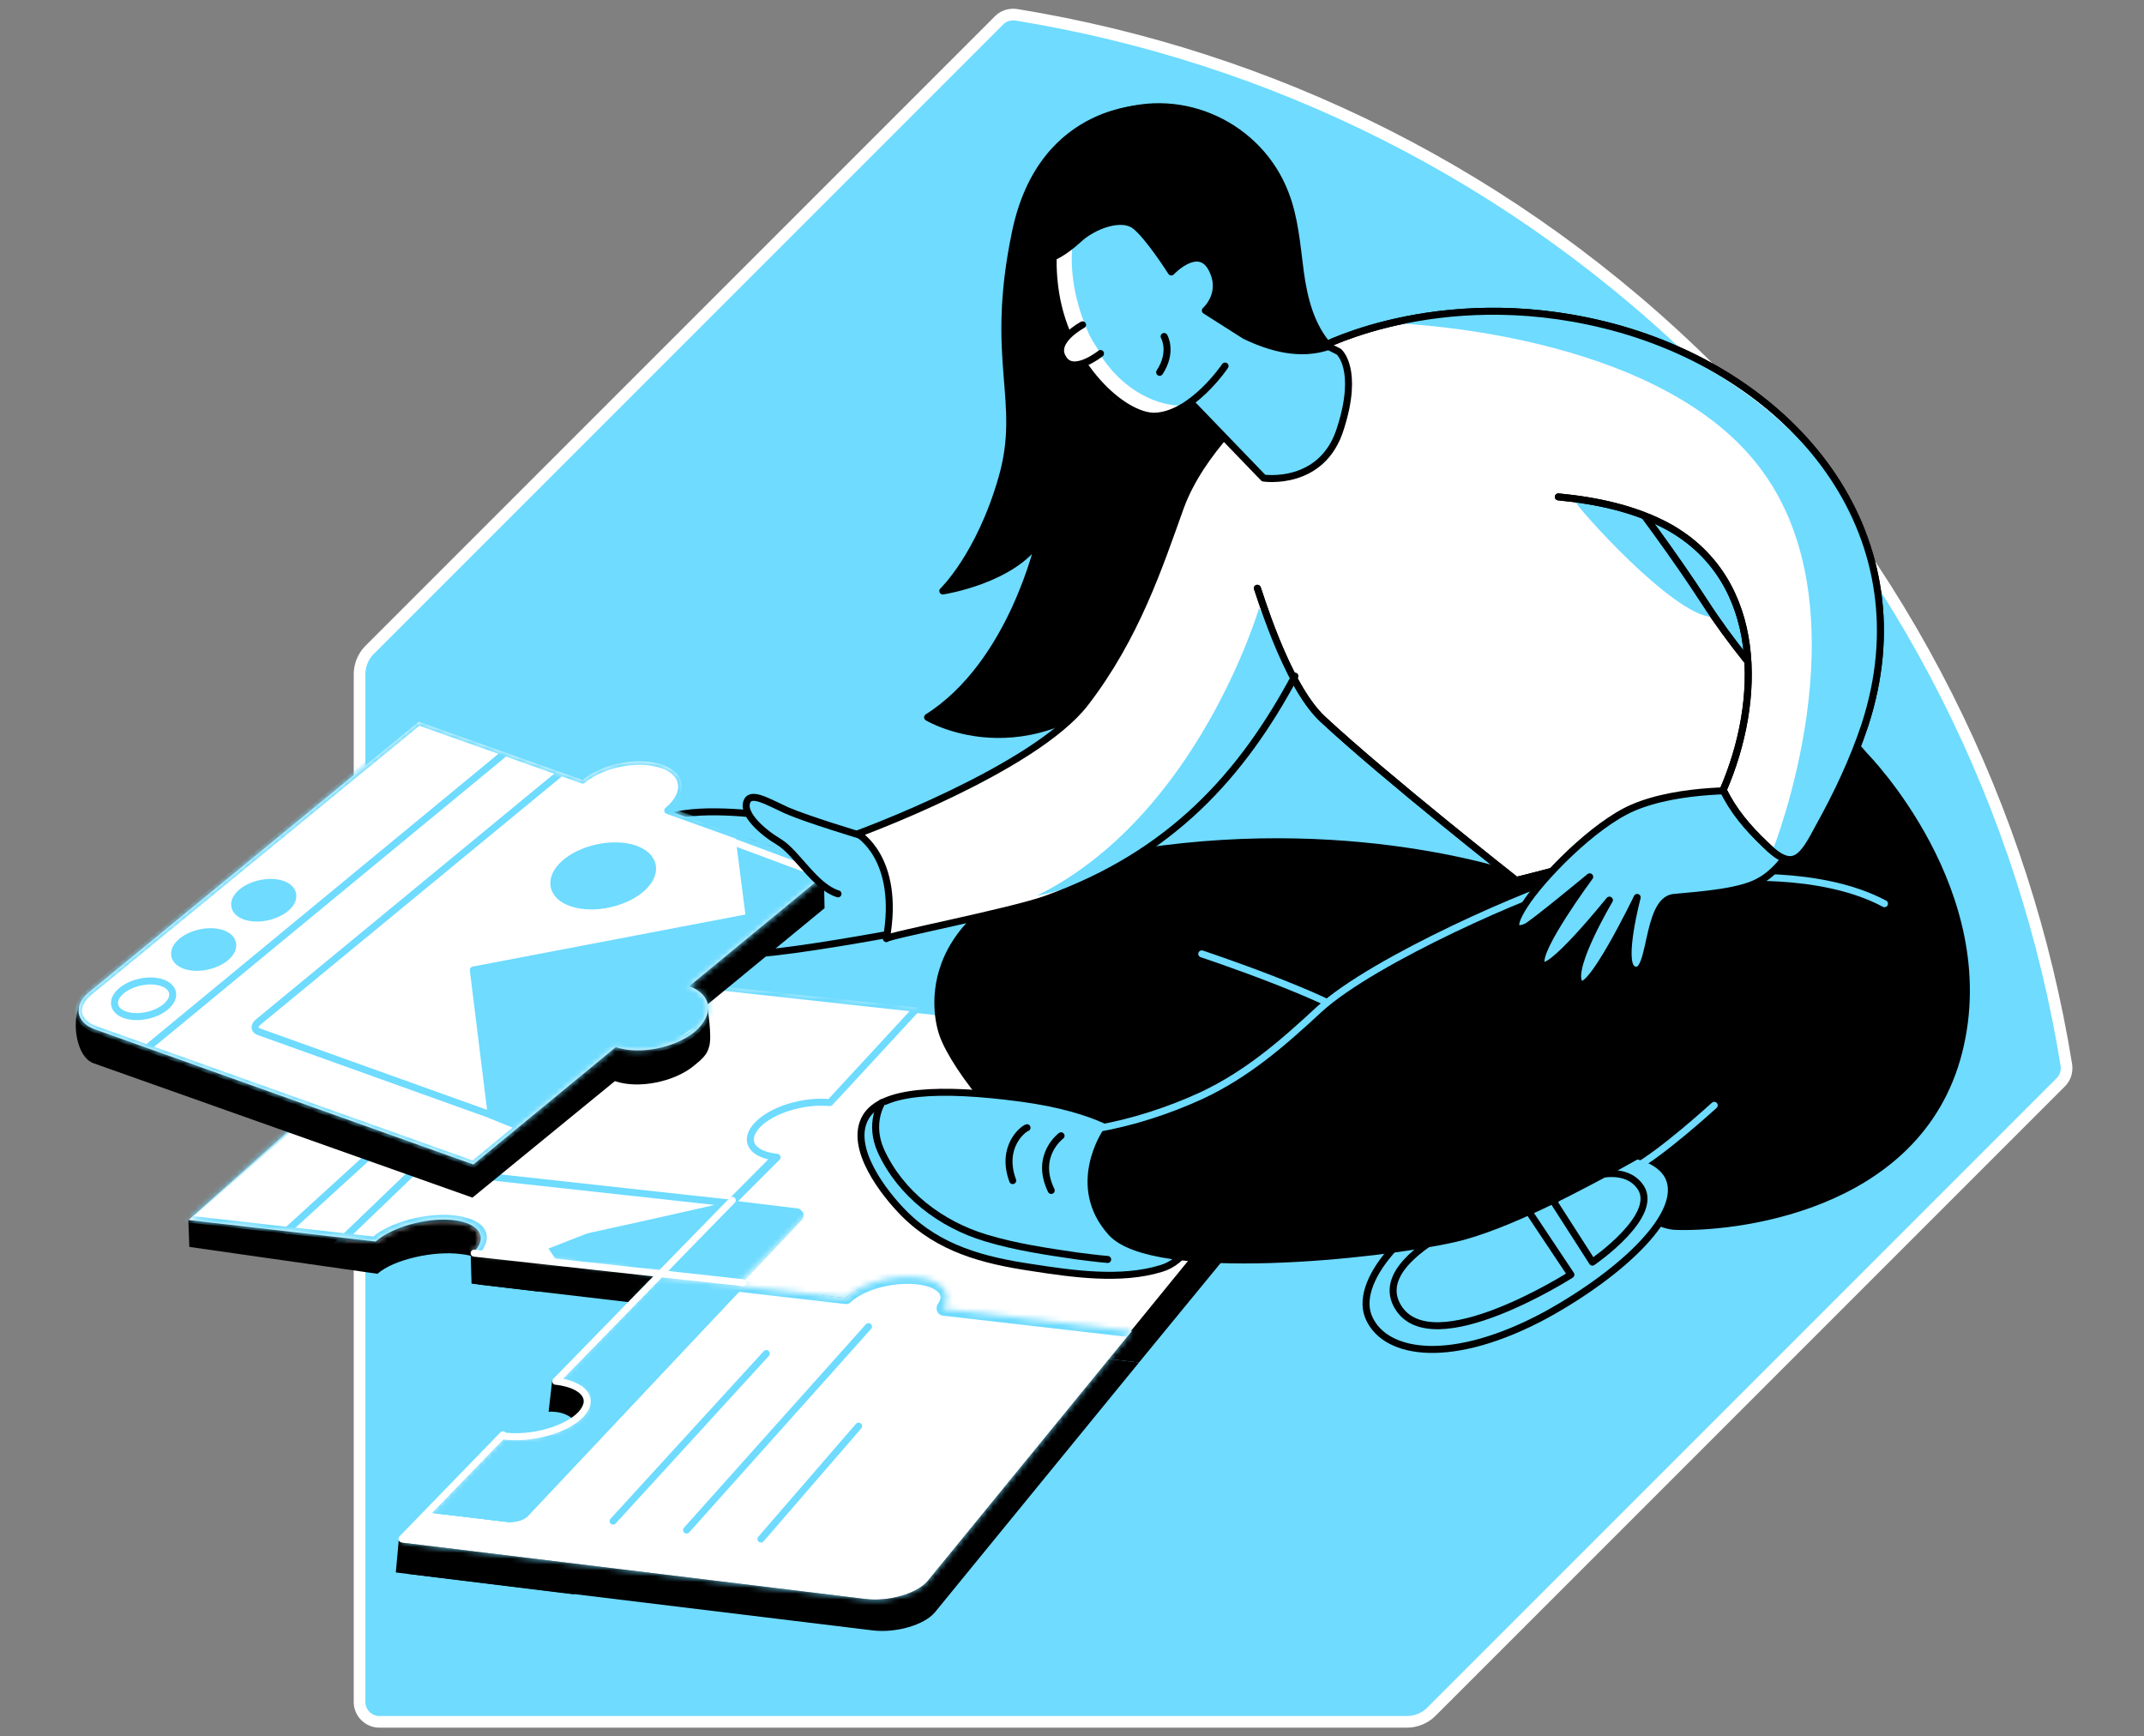 <svg width="368" height="298" viewBox="0 0 368 298" fill="none" xmlns="http://www.w3.org/2000/svg">
<rect x="0" y="0" width="368" height="298" fill="#808080" stroke="none"/>
<path d="M171.517 3.461L63.406 111.572C62.329 112.649 61.714 114.187 61.714 115.725V292.117C61.714 293.962 63.252 295.5 65.097 295.5H241.489C243.027 295.5 244.565 294.885 245.641 293.808L353.753 185.697C354.522 184.928 354.829 183.852 354.675 182.775C347.601 139.1 327.302 97.27 293.776 63.591C259.943 29.912 217.96 9.613 174.439 2.538C173.362 2.385 172.286 2.692 171.517 3.461Z" fill="#6EDBFF" stroke="white" stroke-width="2"/>
<path d="M320.072 129.719C320.072 129.719 343.14 153.095 336.219 180.469C329.299 207.842 296.697 210.918 287.316 210.457C277.781 209.842 226.57 169.857 226.57 169.857L264.555 148.02L315.92 124.952L320.072 129.719Z" fill="black" stroke="black" stroke-width="1.2" stroke-miterlimit="10" stroke-linecap="round" stroke-linejoin="round"/>
<path d="M286.394 201.998C289.316 208.15 278.704 218.3 265.325 225.681C249.331 234.293 237.951 232.602 235.029 226.297C232.107 220.145 240.873 209.842 254.714 203.229C268.555 196.616 283.318 195.847 286.394 201.998Z" fill="#6EDBFF" stroke="black" stroke-width="1.2" stroke-miterlimit="10" stroke-linecap="round" stroke-linejoin="round"/>
<path d="M266.71 206.304L273.323 216.608C273.323 216.608 285.472 208.304 281.32 203.383C277.936 199.23 269.632 202.306 266.71 206.304Z" fill="#6EDBFF" stroke="black" stroke-width="1.2" stroke-miterlimit="10" stroke-linecap="round" stroke-linejoin="round"/>
<path d="M269.629 218.761C269.629 218.761 245.792 233.986 239.949 224.297C234.105 214.609 261.017 205.843 261.017 205.843L269.629 218.761Z" fill="#6EDBFF" stroke="black" stroke-width="1.2" stroke-miterlimit="10" stroke-linecap="round" stroke-linejoin="round"/>
<path d="M80.782 215.07L80.936 220.299L92.528 221.675L80.782 215.07Z" fill="black"/>
<path d="M68.461 264.107L67.938 269.863L98.775 273.662L76.476 265.358L68.461 264.107Z" fill="black"/>
<path d="M132.147 206.304C127.687 205.843 125.996 203.229 128.61 200.614C131.225 198 136.761 196.308 141.221 196.77H141.374L158.906 178.623L90.01 171.087C86.473 170.626 81.859 172.01 79.553 174.163L32.328 209.379L32.494 213.994L64.789 218.607C67.557 216.147 74.478 214.609 79.091 215.224C83.705 215.685 81.871 217.375 82.065 220.44L114.923 224.297L132.455 206.15C132.301 206.304 132.147 206.304 132.147 206.304Z" fill="black"/>
<path d="M227.648 186.312L158.752 178.776L141.221 196.923C136.761 196.462 131.225 198.153 128.764 200.768C126.303 203.382 127.687 205.843 132.147 206.304L114.616 224.451L146.757 228.142C149.371 225.681 154.6 224.297 159.06 224.758C163.52 225.22 165.365 227.526 163.52 230.141L195.498 233.832L230.724 190.925C232.569 188.772 231.031 186.773 227.648 186.312Z" fill="black"/>
<path d="M163.364 230.141C165.209 227.68 163.364 225.22 159.058 224.758C154.598 224.297 149.215 225.835 146.755 228.295L114.613 224.605L97.082 242.751H97.236C102.003 243.366 103.848 245.827 101.388 248.441C98.927 251.056 92.93 252.747 88.162 252.132H88.009L70.169 270.125L149.83 279.814C153.829 280.275 158.596 278.891 160.442 276.738L195.505 233.832L163.364 230.141Z" fill="black"/>
<path d="M130.762 200.614C126.302 200.153 124.611 197.539 127.225 194.924C129.839 192.31 135.376 190.618 139.836 191.08H139.989L157.521 172.933L88.625 165.551C85.088 165.09 80.474 166.474 78.168 168.627L32.339 209.38L64.481 213.071C67.249 210.61 73.093 208.919 77.706 209.38C82.32 209.842 83.858 212.456 81.243 214.916L113.384 218.607L130.916 200.768C130.762 200.768 130.762 200.614 130.762 200.614Z" fill="white"/>
<path d="M226.108 180.776L157.212 173.241L139.68 190.341C135.22 189.879 128.473 192.429 126.012 195.043C123.552 197.657 126.147 200.307 130.607 200.768L113.075 219.425L145.216 222.773C147.831 220.313 153.059 218.859 157.519 219.32C161.825 219.781 163.436 222.252 161.591 224.866L194.03 228.529L229.183 185.39C231.029 183.237 229.645 181.084 226.108 180.776Z" fill="white"/>
<path d="M161.827 224.605C163.672 222.144 161.827 219.683 157.521 219.222C153.061 218.761 147.679 220.299 145.218 222.759L113.077 219.068L95.545 237.215H95.699C100.466 237.83 102.312 240.291 99.851 242.905C97.391 245.519 91.393 247.211 86.626 246.596H86.472L68.94 264.743L148.601 274.431C152.6 274.892 157.367 273.508 159.213 271.355L194.276 228.449L161.827 224.605Z" fill="white"/>
<mask id="mask0" mask-type="alpha" maskUnits="userSpaceOnUse" x="32" y="165" width="132" height="56">
<path d="M133.903 200.614C133.863 199.752 137.376 200.273 139.991 197.659C142.605 195.045 135.377 190.618 139.837 191.08H142.084L163.163 173.068L88.626 165.551C85.089 165.09 80.476 166.474 78.169 168.627L32.341 209.38L64.482 213.071C67.25 210.61 73.094 208.919 77.708 209.38C82.321 209.842 83.859 212.456 81.245 214.916L113.386 218.607L126.538 220.681L139.991 207.077L133.01 200.768C132.856 200.768 133.903 200.614 133.903 200.614Z" fill="white"/>
</mask>
<g mask="url(#mask0)">
<path d="M49.254 211.226L98.158 166.628" stroke="#6EDBFF" stroke-width="1.2" stroke-miterlimit="10" stroke-linecap="round" stroke-linejoin="round"/>
<path d="M226.108 180.776L157.212 173.241L142.449 189.234C137.989 188.773 132.453 190.465 129.992 193.079C127.532 195.693 128.916 198.154 133.375 198.615L113.076 218.915L145.217 222.606C147.831 220.145 153.06 218.761 157.52 219.222C161.826 219.684 163.825 221.991 161.98 224.605L194.121 228.296L229.184 185.39C231.029 183.237 229.645 181.084 226.108 180.776Z" stroke="#6EDBFF" stroke-width="1.2" stroke-miterlimit="10" stroke-linecap="round" stroke-linejoin="round"/>
<path d="M78.628 218.915C82.626 219.376 84.164 221.529 81.857 223.836C79.55 226.143 74.475 227.527 70.323 227.065C66.171 226.604 64.787 224.451 67.094 222.144C69.4 219.838 74.629 218.453 78.628 218.915Z" stroke="black" stroke-width="1.2" stroke-miterlimit="10" stroke-linecap="round" stroke-linejoin="round"/>
<path d="M68.783 257.822L55.865 239.676L127.221 219.53" stroke="black" stroke-width="1.2" stroke-miterlimit="10" stroke-linecap="round" stroke-linejoin="round"/>
<path d="M117.841 222.605L101.847 226.911L93.235 213.993L120.455 205.996L136.91 207.996L127.222 219.53" fill="#6EDBFF"/>
<path d="M117.841 222.605L101.847 226.911L93.235 213.993L120.455 205.996L136.91 207.996L127.222 219.53" stroke="#6EDBFF" stroke-width="1.2" stroke-miterlimit="10" stroke-linecap="round" stroke-linejoin="round"/>
<path d="M137.066 209.073L89.854 259.207C89.392 259.822 88.008 260.13 86.932 259.976L20.189 251.979C19.112 251.825 18.805 251.364 19.266 250.749L70.477 201.537C71.092 200.922 72.322 200.614 73.245 200.768L135.989 207.996C137.22 207.996 137.681 208.458 137.066 209.073Z" stroke="#6EDBFF" stroke-width="1.2" stroke-miterlimit="10" stroke-linecap="round" stroke-linejoin="round"/>
<path d="M137.066 209.073L89.854 259.207C89.392 259.822 88.008 260.13 86.932 259.976L20.189 251.979C19.112 251.825 18.805 251.364 19.266 250.749L71.861 201.691C72.476 201.076 73.706 200.768 74.629 200.922L136.143 207.996C137.22 207.996 137.681 208.458 137.066 209.073Z" fill="#6EDBFF" stroke="#6EDBFF" stroke-width="1.2" stroke-miterlimit="10" stroke-linecap="round" stroke-linejoin="round"/>
<path d="M78.628 218.916C82.626 219.377 84.164 221.53 81.857 223.837C79.55 226.143 74.475 227.528 70.323 227.066C66.171 226.605 64.787 224.452 67.094 222.145C69.4 219.838 74.629 218.454 78.628 218.916Z" stroke="black" stroke-width="1.2" stroke-miterlimit="10" stroke-linecap="round" stroke-linejoin="round"/>
<path d="M68.783 257.823L55.865 239.676L127.221 219.53" stroke="#6EDBFF" stroke-width="1.2" stroke-miterlimit="10" stroke-linecap="round" stroke-linejoin="round"/>
<path d="M132.914 198.769L113.076 218.761L145.217 222.452C147.831 219.992 153.06 218.608 157.52 219.069C161.826 219.53 163.825 221.837 161.979 224.451L194.121 228.142L229.184 185.236C231.029 183.083 229.491 180.93 226.108 180.622L157.212 173.087" stroke="#6EDBFF" stroke-width="1.2" stroke-miterlimit="10" stroke-linecap="round" stroke-linejoin="round"/>
<path d="M93.574 213.879L96.19 219.111L89.855 259.206C89.393 259.822 88.009 260.129 86.933 259.975L20.19 251.979C19.113 251.825 18.806 251.363 19.267 250.748L71.076 200.922C71.691 200.307 73.707 200.768 74.63 200.922L126.013 206.554C127.089 206.554 93.574 213.879 93.574 213.879Z" fill="white" stroke="#6EDBFF" stroke-width="1.2" stroke-miterlimit="10" stroke-linecap="round" stroke-linejoin="round"/>
<path d="M78.629 218.915C82.627 219.376 84.165 221.529 81.858 223.836C79.551 226.143 74.476 227.527 70.324 227.065C66.172 226.604 64.788 224.451 67.095 222.144C69.401 219.838 74.63 218.453 78.629 218.915Z" stroke="black" stroke-width="1.2" stroke-miterlimit="10" stroke-linecap="round" stroke-linejoin="round"/>
<path d="M101.848 226.911L93.236 213.993L110.838 207.077" stroke="white" stroke-width="1.2" stroke-miterlimit="10" stroke-linecap="round" stroke-linejoin="round"/>
<path d="M157.521 173.087L88.625 165.551C85.088 165.09 80.475 166.474 78.168 168.627L31.835 209.17L64.275 212.832C67.043 210.372 73.093 208.708 77.707 209.17C82.32 209.631 84.68 211.786 81.489 215.239L113.385 218.607" stroke="#6EDBFF" stroke-width="1.2" stroke-miterlimit="10" stroke-linecap="round" stroke-linejoin="round"/>
<path d="M161.825 224.605C163.671 222.144 161.825 219.684 157.519 219.222C153.06 218.761 147.677 220.299 145.217 222.759L113.075 219.068L95.544 237.215H95.698C100.465 237.83 102.31 240.291 99.85 242.905C97.389 245.52 91.392 247.211 86.624 246.596H86.471L68.939 264.743L148.6 274.431C152.598 274.893 157.366 273.509 159.211 271.356L194.274 228.449L161.825 224.605Z" stroke="#6EDBFF" stroke-width="1.2" stroke-miterlimit="10" stroke-linecap="round" stroke-linejoin="round"/>
</g>
<mask id="mask1" mask-type="alpha" maskUnits="userSpaceOnUse" x="68" y="219" width="127" height="56">
<path d="M161.827 224.605C163.673 222.144 161.827 219.683 157.521 219.222C153.062 218.761 147.679 220.299 145.219 222.759L113.077 219.068L95.546 237.215H95.7C100.467 237.83 102.312 240.291 99.852 242.905C97.391 245.519 91.394 247.211 86.626 246.596H86.472L68.941 264.743L148.602 274.431C152.6 274.892 157.368 273.508 159.213 271.355L194.276 228.449L161.827 224.605Z" fill="white"/>
</mask>
<g mask="url(#mask1)">
<path d="M128.573 196.962C129.181 197.981 130.431 198.678 132.114 199.028L112.651 218.491C112.489 218.653 112.433 218.895 112.509 219.112C112.585 219.33 112.778 219.485 113.007 219.511L145.148 223.202C145.324 223.222 145.499 223.164 145.628 223.043C146.84 221.902 148.701 220.977 150.834 220.397C152.96 219.819 155.308 219.597 157.458 219.819C159.542 220.043 160.934 220.703 161.597 221.492C161.918 221.875 162.07 222.287 162.067 222.721C162.063 223.162 161.898 223.68 161.489 224.259C161.367 224.432 161.345 224.657 161.432 224.85C161.518 225.043 161.701 225.177 161.911 225.201L194.052 228.892C194.255 228.915 194.456 228.834 194.585 228.675L229.644 185.775C230.68 184.562 230.912 183.193 230.165 182.061C229.464 180.996 228.016 180.341 226.167 180.179L157.277 172.644C157.088 172.623 156.9 172.694 156.771 172.834L142.209 188.61C139.966 188.426 137.508 188.749 135.294 189.43C132.989 190.139 130.883 191.257 129.555 192.668C128.237 194.068 127.78 195.631 128.573 196.962Z" stroke="#6EDBFF" stroke-width="1.2" stroke-miterlimit="10" stroke-linecap="round" stroke-linejoin="round"/>
<path d="M105.234 261.052L131.531 232.294" stroke="#6EDBFF" stroke-width="1.2" stroke-miterlimit="10" stroke-linecap="round" stroke-linejoin="round"/>
<path d="M117.844 262.59L149.063 227.68" stroke="#6EDBFF" stroke-width="1.2" stroke-miterlimit="10" stroke-linecap="round" stroke-linejoin="round"/>
<path d="M130.61 264.128L147.372 244.751" stroke="#6EDBFF" stroke-width="1.2" stroke-miterlimit="10" stroke-linecap="round" stroke-linejoin="round"/>
<path d="M82.282 224.26C82.911 223.632 83.325 222.968 83.475 222.288C83.629 221.591 83.494 220.924 83.105 220.348C82.359 219.241 80.75 218.556 78.697 218.319C76.61 218.078 74.225 218.319 72.068 218.913C69.922 219.504 67.926 220.464 66.67 221.72C66.045 222.346 65.623 223.006 65.459 223.68C65.291 224.371 65.404 225.041 65.785 225.625C66.514 226.743 68.135 227.426 70.258 227.662C72.419 227.902 74.803 227.661 76.944 227.067C79.075 226.475 81.029 225.514 82.282 224.26Z" stroke="black" stroke-width="1.2" stroke-miterlimit="10" stroke-linecap="round" stroke-linejoin="round"/>
<mask id="path-37-outside-1" maskUnits="userSpaceOnUse" x="53.866" y="217.53" width="75" height="42" fill="black">
<rect fill="white" x="53.866" y="217.53" width="75" height="42"/>
<path d="M68.784 257.822L55.866 239.676L127.223 219.53"/>
</mask>
<path d="M67.807 258.518C68.191 259.058 68.94 259.184 69.48 258.8C70.02 258.416 70.146 257.666 69.762 257.126L67.807 258.518ZM55.866 239.676L55.54 238.521C55.164 238.627 54.864 238.909 54.734 239.277C54.605 239.645 54.662 240.054 54.889 240.372L55.866 239.676ZM127.549 220.685C128.187 220.505 128.558 219.842 128.378 219.204C128.198 218.566 127.534 218.195 126.897 218.375L127.549 220.685ZM69.762 257.126L56.844 238.98L54.889 240.372L67.807 258.518L69.762 257.126ZM56.192 240.831L127.549 220.685L126.897 218.375L55.54 238.521L56.192 240.831Z" fill="black" mask="url(#path-37-outside-1)"/>
<mask id="path-39-outside-2" maskUnits="userSpaceOnUse" x="91.236" y="203.996" width="47" height="25" fill="black">
<rect fill="white" x="91.236" y="203.996" width="47" height="25"/>
<path d="M117.842 222.605L101.848 226.911L93.236 213.993L120.456 205.996L136.911 207.996L127.223 219.53"/>
</mask>
<path d="M117.842 222.605L101.848 226.911L93.236 213.993L120.456 205.996L136.911 207.996L127.223 219.53" fill="#6EDBFF"/>
<path d="M118.154 223.764C118.794 223.592 119.173 222.933 119.001 222.293C118.828 221.653 118.17 221.274 117.53 221.447L118.154 223.764ZM101.848 226.911L100.85 227.577C101.136 228.005 101.663 228.204 102.16 228.07L101.848 226.911ZM93.236 213.993L92.898 212.842C92.532 212.95 92.239 213.225 92.109 213.583C91.978 213.942 92.026 214.341 92.238 214.659L93.236 213.993ZM120.456 205.996L120.601 204.805C120.439 204.786 120.275 204.799 120.118 204.845L120.456 205.996ZM136.911 207.996L137.83 208.768C138.114 208.43 138.189 207.965 138.028 207.555C137.866 207.146 137.493 206.858 137.056 206.804L136.911 207.996ZM126.304 218.758C125.878 219.265 125.944 220.022 126.451 220.448C126.959 220.875 127.716 220.809 128.142 220.301L126.304 218.758ZM117.53 221.447L101.536 225.753L102.16 228.07L118.154 223.764L117.53 221.447ZM102.847 226.246L94.235 213.328L92.238 214.659L100.85 227.577L102.847 226.246ZM93.575 215.145L120.795 207.148L120.118 204.845L92.898 212.842L93.575 215.145ZM120.312 207.188L136.767 209.187L137.056 206.804L120.601 204.805L120.312 207.188ZM135.993 207.224L126.304 218.758L128.142 220.301L137.83 208.768L135.993 207.224Z" fill="#6EDBFF" mask="url(#path-39-outside-2)"/>
<path d="M20.105 252.573L20.105 252.573L20.119 252.575L86.855 260.571C87.474 260.658 88.164 260.613 88.77 260.462C89.34 260.319 89.953 260.052 90.312 259.597L137.498 209.49C137.692 209.295 137.867 209.048 137.921 208.754C137.984 208.418 137.872 208.106 137.645 207.88C137.443 207.677 137.173 207.563 136.913 207.497C136.654 207.43 136.354 207.398 136.026 207.396L73.329 200.174C72.773 200.084 72.154 200.133 71.591 200.285C71.028 200.436 70.463 200.706 70.058 201.108L18.851 250.316C18.828 250.338 18.807 250.363 18.787 250.389C18.636 250.591 18.51 250.828 18.472 251.092C18.43 251.375 18.495 251.653 18.667 251.89C18.974 252.312 19.541 252.492 20.105 252.573Z" stroke="#6EDBFF" stroke-width="1.2" stroke-miterlimit="10" stroke-linecap="round" stroke-linejoin="round"/>
<mask id="path-42-outside-3" maskUnits="userSpaceOnUse" x="30.338" y="163.463" width="129" height="57" fill="black">
<rect fill="white" x="30.338" y="163.463" width="129" height="57"/>
<path d="M157.519 173.087L88.623 165.551C85.086 165.09 80.473 166.474 78.166 168.627L32.338 209.38L64.479 213.071C67.247 210.61 73.091 208.919 77.705 209.38C82.318 209.842 83.856 212.456 81.242 214.916L113.383 218.607"/>
</mask>
<path d="M157.389 174.28C158.048 174.352 158.64 173.876 158.712 173.217C158.784 172.558 158.309 171.966 157.65 171.894L157.389 174.28ZM88.623 165.551L88.468 166.741C88.477 166.742 88.485 166.743 88.493 166.744L88.623 165.551ZM78.166 168.627L78.963 169.524C78.971 169.517 78.978 169.511 78.985 169.504L78.166 168.627ZM32.338 209.38L31.541 208.483C31.187 208.798 31.051 209.291 31.194 209.742C31.336 210.193 31.731 210.518 32.201 210.572L32.338 209.38ZM64.479 213.071L64.342 214.263C64.681 214.302 65.021 214.195 65.276 213.968L64.479 213.071ZM81.242 214.916L80.419 214.043C80.079 214.363 79.956 214.851 80.103 215.294C80.25 215.738 80.641 216.055 81.105 216.109L81.242 214.916ZM113.246 219.799C113.904 219.875 114.499 219.403 114.575 218.744C114.651 218.086 114.178 217.491 113.52 217.415L113.246 219.799ZM157.65 171.894L88.754 164.358L88.493 166.744L157.389 174.28L157.65 171.894ZM88.779 164.361C86.809 164.104 84.6 164.364 82.593 164.958C80.593 165.55 78.678 166.508 77.347 167.75L78.985 169.504C79.961 168.593 81.506 167.783 83.274 167.259C85.034 166.738 86.901 166.537 88.468 166.741L88.779 164.361ZM77.369 167.73L31.541 208.483L33.135 210.277L78.963 169.524L77.369 167.73ZM32.201 210.572L64.342 214.263L64.616 211.879L32.475 208.188L32.201 210.572ZM65.276 213.968C66.477 212.901 68.442 211.929 70.726 211.285C72.995 210.644 75.457 210.361 77.585 210.574L77.824 208.186C75.339 207.938 72.572 208.27 70.074 208.975C67.59 209.676 65.249 210.781 63.682 212.174L65.276 213.968ZM77.585 210.574C79.766 210.792 80.829 211.492 81.165 212.033C81.309 212.264 81.349 212.5 81.277 212.784C81.198 213.097 80.962 213.532 80.419 214.043L82.064 215.79C82.829 215.07 83.381 214.256 83.604 213.373C83.835 212.46 83.693 211.552 83.202 210.764C82.27 209.267 80.256 208.429 77.824 208.186L77.585 210.574ZM81.105 216.109L113.246 219.799L113.52 217.415L81.379 213.724L81.105 216.109Z" fill="#6EDBFF" mask="url(#path-42-outside-3)"/>
<path d="M20.104 252.573L20.104 252.573L20.117 252.575L86.854 260.571C87.473 260.658 88.163 260.613 88.769 260.462C89.339 260.319 89.952 260.052 90.311 259.597L137.497 209.49C137.692 209.293 137.862 209.051 137.921 208.765C137.986 208.443 137.895 208.136 137.685 207.902C137.495 207.692 137.238 207.571 136.993 207.501C136.75 207.432 136.474 207.399 136.179 207.396L74.712 200.328C74.157 200.238 73.537 200.287 72.974 200.439C72.413 200.59 71.849 200.858 71.445 201.259L18.857 250.31C18.831 250.334 18.807 250.36 18.786 250.389C18.634 250.591 18.509 250.828 18.471 251.092C18.43 251.375 18.494 251.654 18.666 251.89C18.973 252.312 19.54 252.492 20.104 252.573Z" fill="#6EDBFF" stroke="#6EDBFF" stroke-width="1.2" stroke-miterlimit="10" stroke-linecap="round" stroke-linejoin="round"/>
<path d="M82.281 224.261C82.91 223.632 83.324 222.968 83.474 222.289C83.628 221.592 83.493 220.925 83.104 220.349C82.359 219.242 80.749 218.556 78.696 218.319C76.609 218.079 74.224 218.32 72.067 218.914C69.921 219.505 67.925 220.465 66.669 221.721C66.044 222.347 65.622 223.007 65.458 223.68C65.29 224.372 65.403 225.042 65.784 225.625C66.513 226.744 68.134 227.427 70.257 227.663C72.418 227.903 74.802 227.662 76.943 227.068C79.074 226.476 81.028 225.515 82.281 224.261Z" stroke="black" stroke-width="1.2" stroke-miterlimit="10" stroke-linecap="round" stroke-linejoin="round"/>
<mask id="path-46-outside-4" maskUnits="userSpaceOnUse" x="53.865" y="217.53" width="75" height="42" fill="black">
<rect fill="white" x="53.865" y="217.53" width="75" height="42"/>
<path d="M68.783 257.823L55.865 239.676L127.221 219.53"/>
</mask>
<path d="M67.805 258.519C68.189 259.059 68.939 259.185 69.479 258.801C70.019 258.416 70.145 257.667 69.76 257.127L67.805 258.519ZM55.865 239.676L55.539 238.522C55.163 238.628 54.862 238.91 54.733 239.278C54.603 239.646 54.661 240.054 54.887 240.372L55.865 239.676ZM127.547 220.685C128.185 220.505 128.556 219.842 128.376 219.204C128.196 218.567 127.533 218.196 126.895 218.376L127.547 220.685ZM69.76 257.127L56.842 238.98L54.887 240.372L67.805 258.519L69.76 257.127ZM56.191 240.831L127.547 220.685L126.895 218.376L55.539 238.522L56.191 240.831Z" fill="#6EDBFF" mask="url(#path-46-outside-4)"/>
<mask id="path-48-outside-5" maskUnits="userSpaceOnUse" x="91.235" y="203.997" width="31" height="25" fill="black">
<rect fill="white" x="91.235" y="203.997" width="31" height="25"/>
<path d="M101.847 226.912L93.235 213.994L120.455 205.997"/>
</mask>
<path d="M100.849 227.578C101.217 228.129 101.962 228.278 102.513 227.91C103.064 227.543 103.213 226.798 102.846 226.246L100.849 227.578ZM93.235 213.994L92.897 212.843C92.531 212.95 92.238 213.225 92.108 213.584C91.977 213.943 92.025 214.342 92.237 214.66L93.235 213.994ZM120.794 207.148C121.43 206.962 121.794 206.295 121.607 205.659C121.42 205.023 120.753 204.659 120.117 204.846L120.794 207.148ZM102.846 226.246L94.234 213.328L92.237 214.66L100.849 227.578L102.846 226.246ZM93.574 215.145L120.794 207.148L120.117 204.846L92.897 212.843L93.574 215.145Z" fill="black" mask="url(#path-48-outside-5)"/>
<mask id="path-50-outside-6" maskUnits="userSpaceOnUse" x="111.076" y="171.087" width="121" height="59" fill="black">
<rect fill="white" x="111.076" y="171.087" width="121" height="59"/>
<path d="M132.914 198.769L113.076 218.761L145.217 222.452C147.831 219.992 153.06 218.608 157.52 219.069C161.826 219.53 163.825 221.837 161.979 224.451L194.121 228.142L229.184 185.236C231.029 183.083 229.491 180.93 226.108 180.622L157.212 173.087"/>
</mask>
<path d="M133.766 199.614C134.233 199.144 134.23 198.384 133.759 197.917C133.289 197.451 132.529 197.453 132.062 197.924L133.766 199.614ZM113.076 218.761L112.224 217.916C111.9 218.242 111.791 218.725 111.943 219.159C112.096 219.592 112.482 219.901 112.939 219.953L113.076 218.761ZM145.217 222.452L145.08 223.644C145.431 223.685 145.782 223.568 146.039 223.326L145.217 222.452ZM157.52 219.069L157.648 217.876L157.643 217.875L157.52 219.069ZM161.979 224.451L160.999 223.759C160.755 224.106 160.711 224.555 160.884 224.942C161.057 225.328 161.422 225.595 161.843 225.644L161.979 224.451ZM194.121 228.142L193.984 229.334C194.39 229.381 194.791 229.218 195.05 228.902L194.121 228.142ZM229.184 185.236L228.273 184.455C228.267 184.462 228.261 184.469 228.255 184.477L229.184 185.236ZM226.108 180.622L225.978 181.815C225.985 181.816 225.992 181.817 225.999 181.818L226.108 180.622ZM157.343 171.894C156.684 171.822 156.091 172.298 156.019 172.957C155.947 173.615 156.423 174.208 157.082 174.28L157.343 171.894ZM132.062 197.924L112.224 217.916L113.927 219.607L133.766 199.614L132.062 197.924ZM112.939 219.953L145.08 223.644L145.354 221.26L113.213 217.569L112.939 219.953ZM146.039 223.326C147.156 222.275 148.916 221.387 150.991 220.823C153.052 220.262 155.326 220.048 157.396 220.263L157.643 217.875C155.254 217.628 152.683 217.876 150.361 218.507C148.053 219.134 145.892 220.169 144.394 221.578L146.039 223.326ZM157.392 220.262C159.409 220.478 160.619 221.107 161.138 221.725C161.377 222.009 161.469 222.286 161.467 222.563C161.464 222.853 161.356 223.254 160.999 223.759L162.96 225.143C163.526 224.341 163.859 223.474 163.867 222.582C163.874 221.677 163.543 220.857 162.975 220.181C161.879 218.876 159.936 218.121 157.648 217.876L157.392 220.262ZM161.843 225.644L193.984 229.334L194.258 226.95L162.116 223.259L161.843 225.644ZM195.05 228.902L230.113 185.995L228.255 184.477L193.191 227.383L195.05 228.902ZM230.095 186.017C230.671 185.344 231.051 184.593 231.149 183.796C231.248 182.984 231.043 182.213 230.598 181.561C229.738 180.299 228.09 179.598 226.217 179.427L225.999 181.818C227.509 181.955 228.322 182.484 228.615 182.913C228.747 183.107 228.792 183.297 228.766 183.504C228.739 183.726 228.619 184.051 228.273 184.455L230.095 186.017ZM226.239 179.43L157.343 171.894L157.082 174.28L225.978 181.815L226.239 179.43Z" fill="#6EDBFF" mask="url(#path-50-outside-6)"/>
<path d="M20.104 252.573L20.104 252.573L20.117 252.575L86.854 260.571C87.473 260.658 88.163 260.613 88.769 260.462C89.339 260.319 89.952 260.052 90.311 259.597L137.497 209.49C137.692 209.293 137.862 209.051 137.921 208.765C137.986 208.443 137.895 208.136 137.685 207.903C137.495 207.692 137.238 207.571 136.993 207.501C136.75 207.432 136.474 207.399 136.179 207.397L74.712 200.328C74.157 200.238 73.537 200.287 72.974 200.439C72.413 200.59 71.849 200.858 71.445 201.259L18.857 250.31C18.831 250.334 18.807 250.36 18.786 250.389C18.634 250.591 18.509 250.828 18.471 251.093C18.43 251.375 18.494 251.654 18.666 251.89C18.973 252.312 19.54 252.492 20.104 252.573Z" fill="#6EDBFF" stroke="#6EDBFF" stroke-width="1.2" stroke-miterlimit="10" stroke-linecap="round" stroke-linejoin="round"/>
<path d="M82.281 224.261C82.91 223.633 83.324 222.968 83.474 222.289C83.628 221.592 83.493 220.925 83.104 220.349C82.359 219.242 80.749 218.556 78.696 218.32C76.609 218.079 74.224 218.32 72.067 218.914C69.921 219.505 67.925 220.465 66.669 221.721C66.044 222.347 65.622 223.007 65.458 223.681C65.29 224.372 65.403 225.042 65.784 225.626C66.513 226.744 68.134 227.427 70.257 227.663C72.418 227.903 74.802 227.662 76.943 227.068C79.074 226.476 81.028 225.515 82.281 224.261Z" stroke="black" stroke-width="1.2" stroke-miterlimit="10" stroke-linecap="round" stroke-linejoin="round"/>
<mask id="path-54-outside-7" maskUnits="userSpaceOnUse" x="91.235" y="203.997" width="31" height="25" fill="black">
<rect fill="white" x="91.235" y="203.997" width="31" height="25"/>
<path d="M101.847 226.912L93.235 213.994L120.455 205.997"/>
</mask>
<path d="M100.849 227.578C101.217 228.129 101.962 228.278 102.513 227.911C103.064 227.543 103.213 226.798 102.846 226.246L100.849 227.578ZM93.235 213.994L92.897 212.843C92.531 212.95 92.238 213.226 92.108 213.584C91.977 213.943 92.025 214.342 92.237 214.66L93.235 213.994ZM120.794 207.149C121.43 206.962 121.794 206.295 121.607 205.659C121.42 205.023 120.753 204.659 120.117 204.846L120.794 207.149ZM102.846 226.246L94.234 213.328L92.237 214.66L100.849 227.578L102.846 226.246ZM93.574 215.145L120.794 207.149L120.117 204.846L92.897 212.843L93.574 215.145Z" fill="black" mask="url(#path-54-outside-7)"/>
<path d="M95.543 237.816H95.658C97.968 238.12 99.401 238.853 100 239.667C100.286 240.055 100.387 240.466 100.316 240.904C100.243 241.359 99.973 241.898 99.412 242.495C98.287 243.69 96.291 244.726 93.939 245.385C91.601 246.039 88.991 246.297 86.7 246.002C86.675 245.998 86.649 245.997 86.623 245.997H86.469C86.307 245.997 86.151 246.063 86.038 246.18L68.507 264.327C68.348 264.49 68.296 264.729 68.373 264.944C68.449 265.159 68.64 265.312 68.865 265.339L148.526 275.028L148.53 275.028C150.617 275.269 152.889 275.028 154.879 274.451C156.854 273.878 158.635 272.95 159.666 271.747L159.666 271.747L159.675 271.736L194.738 228.83C194.876 228.66 194.912 228.428 194.83 228.225C194.748 228.022 194.561 227.88 194.344 227.854L162.814 224.119C163.011 223.689 163.121 223.25 163.135 222.811C163.16 222.073 162.914 221.385 162.45 220.794C161.54 219.633 159.814 218.865 157.582 218.626L157.58 218.626C155.265 218.387 152.727 218.666 150.452 219.319C148.303 219.936 146.334 220.901 145.004 222.132L113.143 218.473C112.957 218.452 112.773 218.518 112.643 218.652L95.111 236.799C94.944 236.972 94.897 237.229 94.991 237.45C95.085 237.672 95.302 237.816 95.543 237.816Z" stroke="#6EDBFF" stroke-width="1.2" stroke-miterlimit="10" stroke-linecap="round" stroke-linejoin="round"/>
</g>
<path d="M94.778 236.907L94.163 242.29C94.163 242.29 96.931 241.982 98.622 243.828L100.775 239.368C100.622 239.368 97.085 237.061 94.778 236.907Z" fill="black"/>
<path d="M261.789 150.788C261.789 150.788 234.108 140.484 196.123 146.174C158.138 151.864 159.829 171.856 161.828 177.546C163.828 183.237 174.285 197.077 185.204 201.998C196.123 206.92 265.019 189.388 265.019 189.388L261.789 150.788Z" fill="black" stroke="black" stroke-width="1.2" stroke-miterlimit="10" stroke-linecap="round" stroke-linejoin="round"/>
<path d="M263.019 65.898L265.325 87.428C265.325 87.428 218.728 102.038 218.728 101.269C218.728 100.5 214.884 82.507 214.884 82.507C214.884 82.507 228.724 58.363 230.724 57.44C232.723 56.671 257.482 54.979 263.019 65.898Z" fill="white"/>
<path d="M197.659 18.532C197.659 18.532 178.897 17.61 174.284 39.908C169.67 62.053 175.822 68.666 171.977 82.046C168.132 95.425 161.827 101.423 161.827 101.423C161.827 101.423 173.976 99.577 178.436 92.503C178.436 92.503 173.823 113.879 159.213 123.106C159.213 123.106 178.129 134.487 197.198 112.495C216.267 90.504 219.958 55.133 213.038 38.063C206.271 20.993 197.659 18.532 197.659 18.532Z" fill="black" stroke="black" stroke-width="1.2" stroke-miterlimit="10" stroke-linecap="round" stroke-linejoin="round"/>
<path d="M206.271 163.706C206.271 163.706 229.031 171.241 235.029 176.163" stroke="#6EDBFF" stroke-width="1.2" stroke-miterlimit="10" stroke-linecap="round" stroke-linejoin="round"/>
<path d="M193.508 194.463C193.508 194.463 189.048 190.311 175.207 188.465C161.367 186.62 151.371 187.081 148.603 191.695C145.527 196.924 151.832 204.92 155.215 208.304C161.213 214.301 168.748 216.301 177.053 217.531C183.973 218.607 192.431 219.838 199.352 217.685C207.195 215.378 211.193 199.077 193.508 194.463Z" fill="#6EDBFF" stroke="black" stroke-width="1.2" stroke-miterlimit="10" stroke-linecap="round" stroke-linejoin="round"/>
<path d="M133.223 140.177C133.223 140.177 122.612 138.485 116.153 139.869C110.002 141.253 113.077 142.637 114.308 142.637C115.538 142.637 120.152 142.176 126.149 143.867C132.147 145.405 140.144 148.789 140.144 148.789L133.223 140.177Z" fill="#6EDBFF" stroke="black" stroke-width="1.2" stroke-miterlimit="10" stroke-linecap="round" stroke-linejoin="round"/>
<path d="M146.757 143.406C146.757 143.406 151.063 146.636 151.832 150.173C152.601 153.71 151.832 160.169 151.832 160.169C151.832 160.169 135.531 162.168 134.454 162.476C133.378 162.783 146.757 143.406 146.757 143.406Z" fill="#6EDBFF"/>
<path d="M152.601 160.323C152.601 160.323 137.121 163.189 130.201 163.65" stroke="black" stroke-width="1.2" stroke-miterlimit="10" stroke-linecap="round" stroke-linejoin="round"/>
<path d="M118.152 175.086L141.528 155.863L141.374 148.481L114.307 144.944C117.845 142.022 114.923 138.331 110.924 136.793C106.926 135.409 103.235 136.793 99.698 139.715L71.555 129.719L14.808 170.934C11.886 173.24 12.655 181.237 16.038 182.468L81.09 205.535L105.542 185.543C109.54 186.927 115.692 185.697 119.075 182.929C120.613 181.699 121.382 180.93 121.689 179.699C122.304 178.008 121.382 172.779 121.382 172.01C121.382 171.549 118.767 175.24 118.152 175.086Z" fill="black"/>
<path d="M118.307 169.242L142.759 149.096L114.617 139.1C118.154 136.178 117.692 132.641 113.694 131.257C109.695 129.873 103.544 130.949 100.007 133.871L71.864 123.875L15.425 170.165C12.503 172.472 12.964 175.393 16.194 176.624L81.245 199.845L105.697 179.699C109.695 181.084 115.847 179.853 119.23 177.085C122.613 174.163 122.306 170.78 118.307 169.242Z" fill="white"/>
<mask id="mask2" mask-type="alpha" maskUnits="userSpaceOnUse" x="13" y="123" width="132" height="77">
<path d="M118.307 169.242L144.328 147.954L115.663 139.1C119.2 136.178 117.692 132.641 113.694 131.257C109.695 129.873 103.544 130.949 100.007 133.871L71.864 123.875L15.425 170.165C12.503 172.472 12.964 175.393 16.194 176.624L81.245 199.845L105.697 179.699C109.695 181.084 115.847 179.853 119.23 177.085C122.613 174.163 122.306 170.78 118.307 169.242Z" fill="white"/>
</mask>
<g mask="url(#mask2)">
<path d="M25.265 179.853L86.625 129.258" stroke="#6EDBFF" stroke-width="1.2" stroke-miterlimit="10" stroke-linecap="round" stroke-linejoin="round"/>
<path d="M104.598 155.127C109.242 154.099 112.531 151.115 111.943 148.461C111.356 145.807 107.115 144.489 102.471 145.517C97.827 146.545 94.539 149.529 95.126 152.183C95.713 154.837 99.954 156.155 104.598 155.127Z" fill="#6EDBFF" stroke="#6EDBFF" stroke-width="1.2" stroke-miterlimit="10" stroke-linecap="round" stroke-linejoin="round"/>
<path d="M155.364 152.326L81.24 166.474L84.316 191.387L91.851 194.463" fill="#6EDBFF"/>
<path d="M155.364 152.326L81.24 166.474L84.316 191.387L91.851 194.463" stroke="#6EDBFF" stroke-width="1.2" stroke-miterlimit="10" stroke-linecap="round" stroke-linejoin="round"/>
<path d="M155.057 134.025L126.299 139.408L128.606 157.4L138.602 156.324" fill="#6EDBFF"/>
<path d="M155.057 134.025L126.299 139.408L128.606 157.4L138.602 156.324" stroke="#6EDBFF" stroke-width="1.2" stroke-miterlimit="10" stroke-linecap="round" stroke-linejoin="round"/>
<path d="M169.513 140.792L102.309 196.154C101.54 196.77 100.31 197.077 99.387 196.77L44.486 177.085C43.563 176.777 43.563 176.009 44.332 175.393L111.536 120.031C112.305 119.415 113.535 119.108 114.458 119.415L169.359 139.1C170.128 139.408 170.128 140.176 169.513 140.792Z" stroke="#6EDBFF" stroke-width="1.2" stroke-miterlimit="10" stroke-linecap="round" stroke-linejoin="round"/>
<path d="M118.303 169.242L142.231 149L114.613 139.1C118.15 136.178 117.688 132.641 113.69 131.257C109.691 129.873 103.54 130.949 100.003 133.871L71.86 123.875L15.421 170.165C12.499 172.471 12.96 175.393 16.19 176.624L81.241 199.845L105.693 179.699C109.691 181.083 115.843 179.853 119.226 177.085C122.609 174.163 122.302 170.78 118.303 169.242Z" stroke="#6EDBFF" stroke-width="1.2" stroke-miterlimit="10" stroke-linecap="round" stroke-linejoin="round"/>
</g>
<path d="M25.278 174.265C28.014 173.659 29.95 171.891 29.601 170.315C29.253 168.739 26.751 167.953 24.015 168.559C21.278 169.164 19.342 170.933 19.691 172.508C20.04 174.084 22.541 174.87 25.278 174.265Z" fill="white" stroke="#6EDBFF" stroke-width="1.2" stroke-miterlimit="10" stroke-linecap="round" stroke-linejoin="round"/>
<path d="M35.591 165.808C38.328 165.202 40.264 163.434 39.915 161.858C39.566 160.283 37.065 159.496 34.328 160.102C31.591 160.708 29.656 162.476 30.005 164.052C30.353 165.627 32.854 166.414 35.591 165.808Z" fill="#6EDBFF" stroke="#6EDBFF" stroke-width="1.2" stroke-miterlimit="10" stroke-linecap="round" stroke-linejoin="round"/>
<path d="M45.9 157.351C48.637 156.746 50.573 154.977 50.224 153.402C49.875 151.826 47.374 151.04 44.637 151.645C41.901 152.251 39.965 154.019 40.314 155.595C40.662 157.171 43.163 157.957 45.9 157.351Z" fill="#6EDBFF" stroke="#6EDBFF" stroke-width="1.2" stroke-miterlimit="10" stroke-linecap="round" stroke-linejoin="round"/>
<path d="M215.653 69.435C215.653 69.435 206.272 77.278 202.735 87.121C199.198 96.963 195.199 109.266 186.434 120.646C177.668 132.026 147.218 143.098 147.218 143.098C147.218 143.098 154.6 147.251 152.139 161.091C152.139 160.63 173.516 156.478 179.513 154.325C206.272 144.79 218.421 125.874 228.263 103.268" fill="white"/>
<path d="M125.841 144.483L137.836 148.942" stroke="white" stroke-width="1.2" stroke-miterlimit="10" stroke-linecap="round" stroke-linejoin="round"/>
<path d="M147.834 143.406C147.834 143.406 138.606 140.638 135.069 139.1C131.686 137.562 128.764 135.717 128.149 137.716C127.534 139.715 130.61 142.637 133.685 144.483C136.761 146.328 139.837 152.172 143.835 153.402" fill="#6EDBFF"/>
<path d="M147.834 143.406C147.834 143.406 138.606 140.638 135.069 139.1C131.686 137.562 128.764 135.717 128.149 137.716C127.534 139.715 130.61 142.637 133.685 144.483C136.761 146.328 139.837 152.172 143.835 153.402" stroke="black" stroke-width="1.2" stroke-miterlimit="10" stroke-linecap="round" stroke-linejoin="round"/>
<path d="M151.368 189.234C151.368 189.234 149.061 192.771 151.214 197.539C154.598 204.92 161.518 210.149 169.207 212.456C174.282 213.994 179.511 214.763 184.74 215.531C186.124 215.685 188.123 215.993 190.122 216.147" fill="#6EDBFF"/>
<path d="M151.368 189.234C151.368 189.234 149.061 192.771 151.214 197.539C154.598 204.92 161.518 210.149 169.207 212.456C174.282 213.994 179.511 214.763 184.74 215.531C186.124 215.685 188.123 215.993 190.122 216.147" stroke="black" stroke-width="1.2" stroke-miterlimit="10" stroke-linecap="round" stroke-linejoin="round"/>
<path d="M215.805 100.961C215.805 100.5 220.572 117.416 227.031 123.414C237.95 133.564 260.249 151.095 260.249 151.095C260.249 151.095 308.384 139.561 314.381 129.258C314.381 129.258 301.463 117.109 292.544 103.268C282.394 87.582 266.708 68.513 266.708 68.513" fill="white"/>
<path d="M215.805 100.961C215.805 100.5 220.572 117.416 227.031 123.414C237.95 133.564 260.249 151.095 260.249 151.095C260.249 151.095 308.384 139.561 314.381 129.258C314.381 129.258 301.463 117.109 292.544 103.268C282.394 87.582 266.708 68.513 266.708 68.513" stroke="black" stroke-width="1.2" stroke-miterlimit="10" stroke-linecap="round" stroke-linejoin="round"/>
<path d="M182.125 194.924C182.125 194.924 177.512 198.307 180.433 204.305Z" fill="#6EDBFF"/>
<path d="M182.125 194.924C182.125 194.924 177.512 198.307 180.433 204.305" stroke="black" stroke-width="1.2" stroke-miterlimit="10" stroke-linecap="round" stroke-linejoin="round"/>
<path d="M176.282 193.54C175.667 193.694 171.668 196.77 173.821 202.614Z" fill="#6EDBFF"/>
<path d="M176.282 193.54C175.667 193.694 171.668 196.77 173.821 202.614" stroke="black" stroke-width="1.2" stroke-miterlimit="10" stroke-linecap="round" stroke-linejoin="round"/>
<path d="M125.689 205.997L95.393 237.061H95.547C100.314 237.676 102.16 240.137 99.699 242.751C97.239 245.366 91.241 247.057 86.474 246.442L86.32 246.243L68.985 264.107" stroke="white" stroke-width="1.2" stroke-miterlimit="10" stroke-linecap="round" stroke-linejoin="round"/>
<path d="M81.384 215.07L127.533 220.145" stroke="white" stroke-width="1.2" stroke-miterlimit="10" stroke-linecap="round" stroke-linejoin="round"/>
<path d="M295.775 150.788C295.775 150.788 312.23 149.096 323.457 155.094" stroke="#6EDBFF" stroke-width="1.2" stroke-miterlimit="10" stroke-linecap="round" stroke-linejoin="round"/>
<path d="M247.025 160.784C247.025 160.784 231.8 166.781 220.574 178.93C209.348 191.08 189.817 194.309 189.817 194.309C189.817 194.309 183.512 203.536 190.739 211.533C197.967 219.53 236.568 215.531 249.486 212.61C258.559 210.61 272.553 203.075 279.935 198.923C283.011 197.231 285.01 196.001 285.01 196.001" fill="black"/>
<path d="M247.025 160.784C247.025 160.784 231.8 166.781 220.574 178.93C209.348 191.08 189.817 194.309 189.817 194.309C189.817 194.309 183.512 203.536 190.739 211.533C197.967 219.53 236.568 215.531 249.486 212.61C258.559 210.61 272.553 203.075 279.935 198.923C283.011 197.231 285.01 196.001 285.01 196.001" stroke="black" stroke-width="1.2" stroke-miterlimit="10" stroke-linecap="round" stroke-linejoin="round"/>
<path d="M270.707 150.788C263.479 152.633 235.798 164.628 226.417 173.24C220.112 179.084 214.114 184.313 206.271 188.004C200.581 190.618 194.43 192.617 188.278 193.694" stroke="#6EDBFF" stroke-width="1.2" stroke-miterlimit="10" stroke-linecap="round" stroke-linejoin="round"/>
<path d="M280.242 200.614C285.163 198 294.237 189.695 294.237 189.695Z" fill="black"/>
<path d="M280.242 200.614C285.163 198 294.237 189.695 294.237 189.695" stroke="#6EDBFF" stroke-width="1.2" stroke-miterlimit="10" stroke-linecap="round" stroke-linejoin="round"/>
<path d="M270.247 85.89C270.708 87.121 287.009 105.421 293.776 105.882L282.242 88.043L270.247 85.89Z" fill="#6EDBFF"/>
<path d="M216.114 104.344C216.114 104.344 205.657 140.023 177.976 153.71C177.976 153.71 193.969 151.249 205.657 138.485C217.345 125.721 222.112 115.571 222.112 115.571L216.114 104.344Z" fill="#6EDBFF"/>
<path d="M210.424 74.51C207.656 77.74 204.427 82.046 202.581 87.12C199.044 96.963 195.046 109.266 186.28 120.646C177.514 132.026 147.218 143.098 147.218 143.098C147.218 143.098 154.6 147.251 152.139 161.091C152.139 160.63 173.516 156.478 179.513 154.325C201.043 146.635 213.192 132.949 222.266 116.032" stroke="black" stroke-width="1.2" stroke-miterlimit="10" stroke-linecap="round" stroke-linejoin="round"/>
<path d="M215.805 100.961C215.805 100.5 220.572 117.416 227.031 123.414C237.95 133.564 260.249 151.095 260.249 151.095C260.249 151.095 308.384 139.561 314.381 129.258C314.381 129.258 301.463 117.109 292.544 103.268C282.394 87.582 266.708 68.513 266.708 68.513" stroke="black" stroke-width="1.2" stroke-miterlimit="10" stroke-linecap="round" stroke-linejoin="round"/>
<path d="M300.387 135.717C300.387 135.717 288.391 135.102 280.241 138.639C273.474 141.561 264.555 150.788 261.633 155.401C258.711 160.015 260.864 159.554 261.94 159.092C263.017 158.631 272.859 150.48 272.859 150.48C272.859 150.48 263.632 162.937 264.555 165.397C265.477 167.858 276.242 154.479 276.242 154.479C276.242 154.479 269.476 165.859 271.014 168.627C272.552 171.549 281.01 154.017 281.01 154.017C281.01 154.017 278.088 165.09 280.241 166.32C283.624 168.319 282.394 154.479 287.315 154.017C292.236 153.556 299.003 153.095 302.232 151.095C305.462 149.25 307.615 145.405 307.615 145.405L300.387 135.717Z" fill="#6EDBFF" stroke="black" stroke-width="1.2" stroke-miterlimit="10" stroke-linecap="round" stroke-linejoin="round"/>
<path d="M226.724 59.593C226.724 59.593 248.562 48.059 278.242 56.517C309.153 65.437 330.529 92.503 320.072 124.491C318.073 130.488 315.305 136.332 312.229 141.868C309.307 147.405 307.769 149.711 303.002 144.944C299.926 142.022 297.465 139.1 295.774 135.563C302.387 120.338 302.848 99.731 286.547 90.504C280.703 87.274 273.936 85.89 267.477 85.275" fill="white"/>
<path d="M226.724 59.593C226.724 59.593 248.562 48.059 278.242 56.517C309.153 65.437 330.529 92.503 320.072 124.491C318.073 130.488 315.305 136.332 312.229 141.868C309.307 147.405 307.769 149.711 303.002 144.944C299.926 142.022 297.465 139.1 295.774 135.563C302.387 120.338 302.848 99.731 286.547 90.504C280.703 87.274 273.936 85.89 267.477 85.275" stroke="black" stroke-width="1.2" stroke-miterlimit="10" stroke-linecap="round" stroke-linejoin="round"/>
<path d="M238.565 55.441C238.565 55.441 285.162 56.517 302.694 81.123C320.379 105.729 304.231 146.02 304.231 146.02C304.231 146.02 306.692 150.326 309.614 145.867C316.996 134.794 329.914 105.575 317.611 86.352C305.308 67.128 277.626 47.444 238.565 55.441Z" fill="#6EDBFF"/>
<path d="M213.498 58.824C213.498 58.824 206.271 71.127 198.12 71.434C189.969 71.742 183.664 60.823 181.819 53.441C179.973 46.06 181.203 37.755 183.51 35.91C185.817 34.218 207.501 32.988 207.501 32.988L213.498 58.824Z" fill="#6EDBFF"/>
<path d="M204.425 69.128L216.882 82.046C216.882 82.046 227.032 83.583 230.107 73.434C233.337 63.284 229.8 60.362 229.8 60.362L212.884 51.75" fill="#6EDBFF"/>
<path d="M204.425 69.128L216.882 82.046C216.882 82.046 227.032 83.583 230.107 73.434C233.337 63.284 229.8 60.362 229.8 60.362L212.884 51.75" stroke="black" stroke-width="1.2" stroke-miterlimit="10" stroke-linecap="round" stroke-linejoin="round"/>
<path d="M184.587 39.139C184.587 39.139 182.127 46.675 186.894 57.286C191.662 67.897 199.966 69.743 202.734 69.589C205.502 69.435 202.888 70.204 202.888 70.204C202.888 70.204 197.044 73.28 192.431 69.281C187.817 65.283 182.896 59.132 181.05 49.443C179.205 39.755 184.587 39.139 184.587 39.139Z" fill="white"/>
<path d="M183.202 31.911C183.202 31.911 179.511 39.908 181.203 50.366C183.202 62.822 192.737 71.434 198.119 71.434C204.578 71.281 210.268 62.822 210.268 62.822" stroke="black" stroke-width="1.2" stroke-miterlimit="10" stroke-linecap="round" stroke-linejoin="round"/>
<path d="M185.816 55.748C185.816 55.748 180.588 58.516 182.433 61.438C184.125 64.514 188.892 60.669 188.892 60.669" fill="white"/>
<path d="M185.816 55.748C185.816 55.748 180.588 58.516 182.433 61.438C184.125 64.514 188.892 60.669 188.892 60.669" stroke="black" stroke-width="1.2" stroke-miterlimit="10" stroke-linecap="round" stroke-linejoin="round"/>
<path d="M177.976 44.522C177.976 44.522 180.129 45.599 185.05 41.139C187.664 38.678 192.431 36.986 194.738 38.678C197.045 40.37 201.043 46.675 201.043 46.675C201.043 46.675 205.657 41.754 207.964 46.06C210.271 50.366 206.887 53.288 206.887 53.288C206.887 53.288 213.193 57.286 213.654 57.594C218.114 59.747 223.189 61.131 228.11 59.439C225.034 56.056 223.804 51.289 223.189 46.675C222.573 42.061 222.266 37.448 220.574 33.142C216.114 21.608 203.043 15.457 191.355 19.609C184.281 22.069 178.898 30.066 177.976 44.522Z" fill="black" stroke="black" stroke-width="1.2" stroke-miterlimit="10" stroke-linecap="round" stroke-linejoin="round"/>
<path d="M199.813 57.748C199.813 57.748 201.351 60.362 199.044 63.899" stroke="black" stroke-width="1.2" stroke-miterlimit="10" stroke-linecap="round" stroke-linejoin="round"/>
<path d="M226.724 59.593C226.724 59.593 248.562 48.059 278.242 56.517C309.153 65.437 330.529 92.503 320.072 124.491C318.073 130.488 315.305 136.332 312.229 141.868C309.307 147.405 307.769 149.711 303.002 144.944C299.926 142.022 297.465 139.1 295.774 135.563C302.387 120.338 302.848 99.731 286.547 90.504C280.703 87.274 273.936 85.89 267.477 85.275" stroke="black" stroke-width="1.2" stroke-miterlimit="10" stroke-linecap="round" stroke-linejoin="round"/>
</svg>
